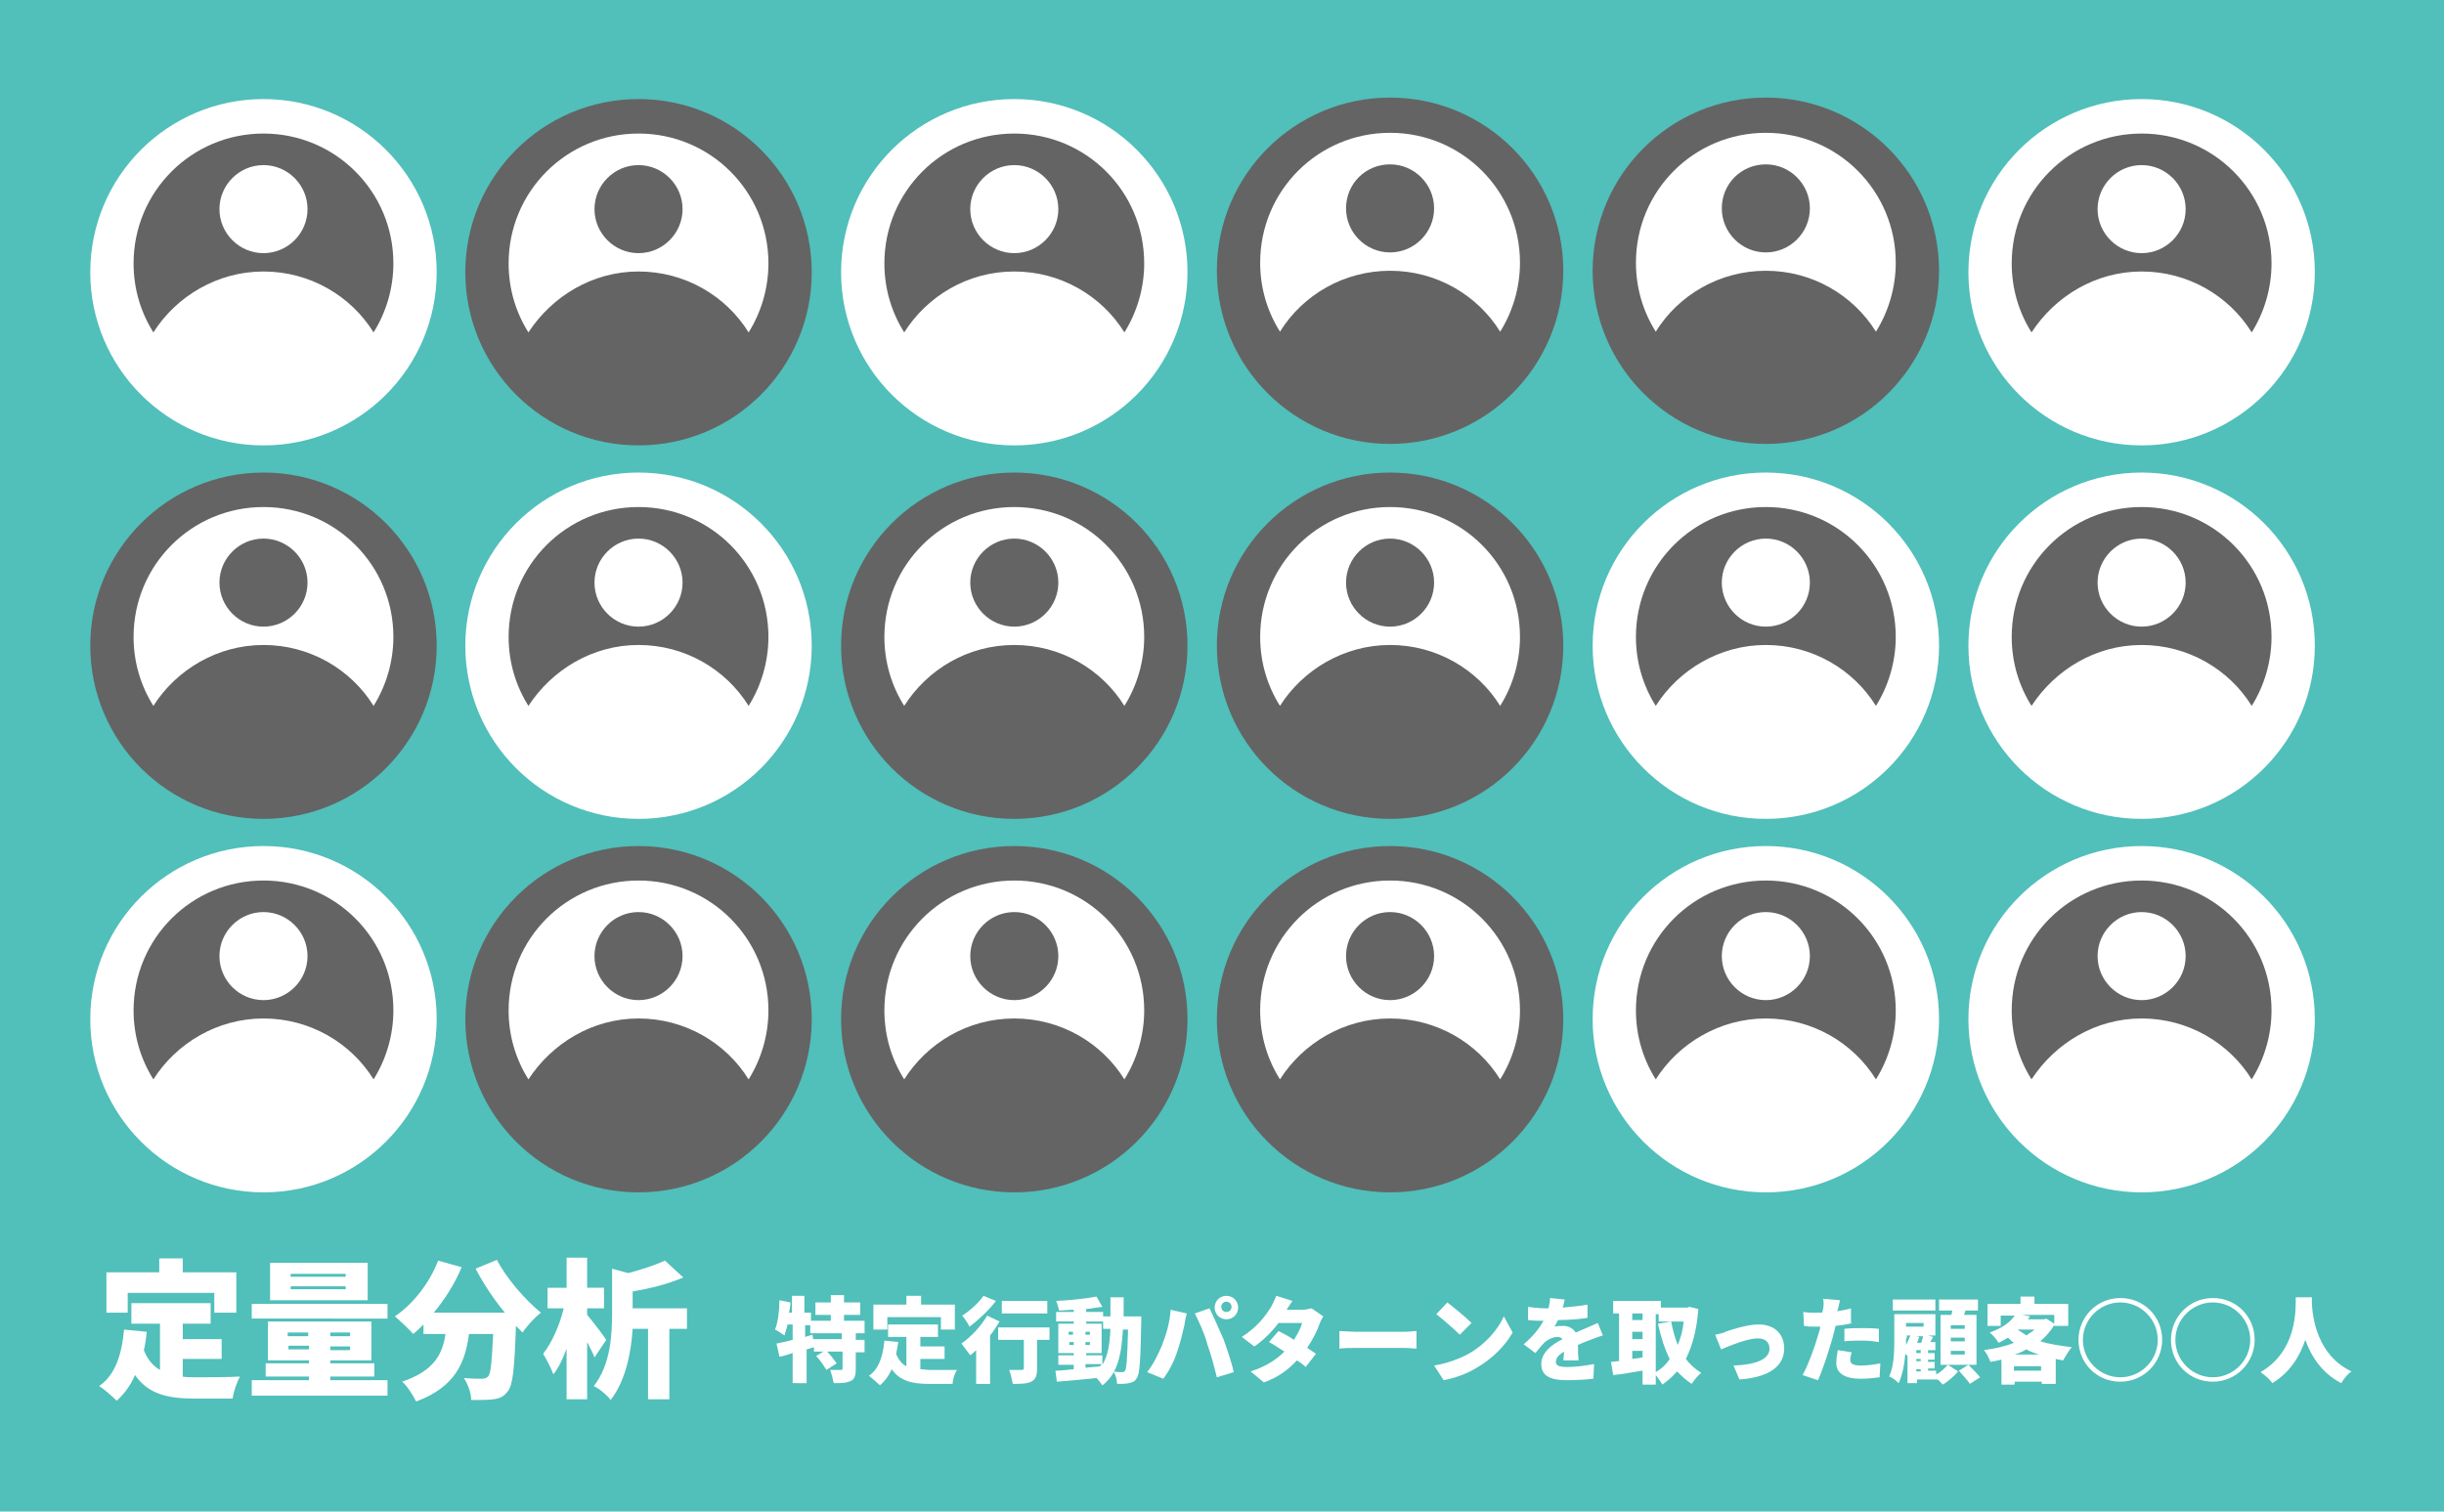 <?xml version="1.0" encoding="utf-8"?>
<!-- Generator: Adobe Illustrator 24.0.3, SVG Export Plug-In . SVG Version: 6.00 Build 0)  -->
<svg version="1.1" id="レイヤー_1" xmlns="http://www.w3.org/2000/svg" xmlns:xlink="http://www.w3.org/1999/xlink" x="0px"
	 y="0px" viewBox="0 0 333 206" style="enable-background:new 0 0 333 206;" xml:space="preserve">
<style type="text/css">
	.st0{fill:#51BFBA;}
	.st1{fill:#FFFFFF;}
	.st2{fill:#646464;}
</style>
<g>
	<rect class="st0" width="333" height="206"/>
	<g>
		<circle class="st1" cx="35.9" cy="37.1" r="23.6"/>
		<g>
			<path class="st2" d="M35.9,37c6.3,0,11.9,3.3,15,8.3c1.7-2.7,2.7-6,2.7-9.4c0-9.8-7.9-17.7-17.7-17.7c-9.8,0-17.7,7.9-17.7,17.7
				c0,3.5,1,6.7,2.7,9.4C24,40.4,29.6,37,35.9,37z M35.9,22.5c3.3,0,6,2.7,6,6c0,3.3-2.7,6-6,6c-3.3,0-6-2.7-6-6
				C29.9,25.2,32.6,22.5,35.9,22.5z"/>
		</g>
	</g>
	<g>
		<circle class="st2" cx="87" cy="37.1" r="23.6"/>
		<g>
			<path class="st1" d="M87,37c6.3,0,11.9,3.3,15,8.3c1.7-2.7,2.7-6,2.7-9.4c0-9.8-7.9-17.7-17.7-17.7c-9.8,0-17.7,7.9-17.7,17.7
				c0,3.5,1,6.7,2.7,9.4C75.2,40.4,80.7,37,87,37z M87,22.5c3.3,0,6,2.7,6,6c0,3.3-2.7,6-6,6c-3.3,0-6-2.7-6-6
				C81,25.2,83.7,22.5,87,22.5z"/>
		</g>
	</g>
	<g>
		<circle class="st1" cx="138.2" cy="37.1" r="23.6"/>
		<g>
			<path class="st2" d="M138.2,37c6.3,0,11.9,3.3,15,8.3c1.7-2.7,2.7-6,2.7-9.4c0-9.8-7.9-17.7-17.7-17.7c-9.8,0-17.7,7.9-17.7,17.7
				c0,3.5,1,6.7,2.7,9.4C126.3,40.4,131.8,37,138.2,37z M138.2,22.5c3.3,0,6,2.7,6,6c0,3.3-2.7,6-6,6c-3.3,0-6-2.7-6-6
				C132.2,25.2,134.9,22.5,138.2,22.5z"/>
		</g>
	</g>
	<g>
		<circle class="st1" cx="240.6" cy="88" r="23.6"/>
		<g>
			<path class="st2" d="M240.6,87.9c6.3,0,11.9,3.3,15,8.3c1.7-2.7,2.7-6,2.7-9.4c0-9.8-7.9-17.7-17.7-17.7
				c-9.8,0-17.7,7.9-17.7,17.7c0,3.5,1,6.7,2.7,9.4C228.7,91.3,234.3,87.9,240.6,87.9z M240.6,73.4c3.3,0,6,2.7,6,6c0,3.3-2.7,6-6,6
				c-3.3,0-6-2.7-6-6C234.6,76.1,237.3,73.4,240.6,73.4z"/>
		</g>
	</g>
	<g>
		<circle class="st1" cx="291.8" cy="88" r="23.6"/>
		<g>
			<path class="st2" d="M291.8,87.9c6.3,0,11.9,3.3,15,8.3c1.7-2.7,2.7-6,2.7-9.4c0-9.8-7.9-17.7-17.7-17.7
				c-9.8,0-17.7,7.9-17.7,17.7c0,3.5,1,6.7,2.7,9.4C280,91.3,285.5,87.9,291.8,87.9z M291.8,73.4c3.3,0,6,2.7,6,6c0,3.3-2.7,6-6,6
				c-3.3,0-6-2.7-6-6C285.8,76.1,288.5,73.4,291.8,73.4z"/>
		</g>
	</g>
	<g>
		<circle class="st1" cx="240.6" cy="138.9" r="23.6"/>
		<g>
			<path class="st2" d="M240.6,138.8c6.3,0,11.9,3.3,15,8.3c1.7-2.7,2.7-6,2.7-9.4c0-9.8-7.9-17.7-17.7-17.7
				c-9.8,0-17.7,7.9-17.7,17.7c0,3.5,1,6.7,2.7,9.4C228.7,142.2,234.3,138.8,240.6,138.8z M240.6,124.3c3.3,0,6,2.7,6,6
				c0,3.3-2.7,6-6,6c-3.3,0-6-2.7-6-6C234.6,127,237.3,124.3,240.6,124.3z"/>
		</g>
	</g>
	<g>
		<circle class="st1" cx="291.8" cy="138.9" r="23.6"/>
		<g>
			<path class="st2" d="M291.8,138.8c6.3,0,11.9,3.3,15,8.3c1.7-2.7,2.7-6,2.7-9.4c0-9.8-7.9-17.7-17.7-17.7
				c-9.8,0-17.7,7.9-17.7,17.7c0,3.5,1,6.7,2.7,9.4C280,142.2,285.5,138.8,291.8,138.8z M291.8,124.3c3.3,0,6,2.7,6,6
				c0,3.3-2.7,6-6,6c-3.3,0-6-2.7-6-6C285.8,127,288.5,124.3,291.8,124.3z"/>
		</g>
	</g>
	<g>
		<circle class="st2" cx="35.9" cy="88" r="23.6"/>
		<g>
			<path class="st1" d="M35.9,87.9c6.3,0,11.9,3.3,15,8.3c1.7-2.7,2.7-6,2.7-9.4c0-9.8-7.9-17.7-17.7-17.7
				c-9.8,0-17.7,7.9-17.7,17.7c0,3.5,1,6.7,2.7,9.4C24,91.3,29.6,87.9,35.9,87.9z M35.9,73.4c3.3,0,6,2.7,6,6c0,3.3-2.7,6-6,6
				c-3.3,0-6-2.7-6-6C29.9,76.1,32.6,73.4,35.9,73.4z"/>
		</g>
	</g>
	<g>
		<circle class="st1" cx="87" cy="88" r="23.6"/>
		<g>
			<path class="st2" d="M87,87.9c6.3,0,11.9,3.3,15,8.3c1.7-2.7,2.7-6,2.7-9.4c0-9.8-7.9-17.7-17.7-17.7c-9.8,0-17.7,7.9-17.7,17.7
				c0,3.5,1,6.7,2.7,9.4C75.2,91.3,80.7,87.9,87,87.9z M87,73.4c3.3,0,6,2.7,6,6c0,3.3-2.7,6-6,6c-3.3,0-6-2.7-6-6
				C81,76.1,83.7,73.4,87,73.4z"/>
		</g>
	</g>
	<g>
		<circle class="st2" cx="138.2" cy="88" r="23.6"/>
		<g>
			<path class="st1" d="M138.2,87.9c6.3,0,11.9,3.3,15,8.3c1.7-2.7,2.7-6,2.7-9.4c0-9.8-7.9-17.7-17.7-17.7
				c-9.8,0-17.7,7.9-17.7,17.7c0,3.5,1,6.7,2.7,9.4C126.3,91.3,131.8,87.9,138.2,87.9z M138.2,73.4c3.3,0,6,2.7,6,6c0,3.3-2.7,6-6,6
				c-3.3,0-6-2.7-6-6C132.2,76.1,134.9,73.4,138.2,73.4z"/>
		</g>
	</g>
	<g>
		<circle class="st1" cx="35.9" cy="138.9" r="23.6"/>
		<g>
			<path class="st2" d="M35.9,138.8c6.3,0,11.9,3.3,15,8.3c1.7-2.7,2.7-6,2.7-9.4c0-9.8-7.9-17.7-17.7-17.7
				c-9.8,0-17.7,7.9-17.7,17.7c0,3.5,1,6.7,2.7,9.4C24,142.2,29.6,138.8,35.9,138.8z M35.9,124.3c3.3,0,6,2.7,6,6c0,3.3-2.7,6-6,6
				c-3.3,0-6-2.7-6-6C29.9,127,32.6,124.3,35.9,124.3z"/>
		</g>
	</g>
	<g>
		<circle class="st2" cx="87" cy="138.9" r="23.6"/>
		<g>
			<path class="st1" d="M87,138.8c6.3,0,11.9,3.3,15,8.3c1.7-2.7,2.7-6,2.7-9.4c0-9.8-7.9-17.7-17.7-17.7c-9.8,0-17.7,7.9-17.7,17.7
				c0,3.5,1,6.7,2.7,9.4C75.2,142.2,80.7,138.8,87,138.8z M87,124.3c3.3,0,6,2.7,6,6c0,3.3-2.7,6-6,6c-3.3,0-6-2.7-6-6
				C81,127,83.7,124.3,87,124.3z"/>
		</g>
	</g>
	<g>
		<circle class="st2" cx="138.2" cy="138.9" r="23.6"/>
		<g>
			<path class="st1" d="M138.2,138.8c6.3,0,11.9,3.3,15,8.3c1.7-2.7,2.7-6,2.7-9.4c0-9.8-7.9-17.7-17.7-17.7
				c-9.8,0-17.7,7.9-17.7,17.7c0,3.5,1,6.7,2.7,9.4C126.3,142.2,131.8,138.8,138.2,138.8z M138.2,124.3c3.3,0,6,2.7,6,6
				c0,3.3-2.7,6-6,6c-3.3,0-6-2.7-6-6C132.2,127,134.9,124.3,138.2,124.3z"/>
		</g>
	</g>
	<g>
		<circle class="st2" cx="189.4" cy="88" r="23.6"/>
		<g>
			<path class="st1" d="M189.4,87.9c6.3,0,11.9,3.3,15,8.3c1.7-2.7,2.7-6,2.7-9.4c0-9.8-7.9-17.7-17.7-17.7
				c-9.8,0-17.7,7.9-17.7,17.7c0,3.5,1,6.7,2.7,9.4C177.5,91.3,183.1,87.9,189.4,87.9z M189.4,73.4c3.3,0,6,2.7,6,6c0,3.3-2.7,6-6,6
				c-3.3,0-6-2.7-6-6C183.4,76.1,186.1,73.4,189.4,73.4z"/>
		</g>
	</g>
	<g>
		<circle class="st2" cx="189.4" cy="36.9" r="23.6"/>
		<g>
			<path class="st1" d="M189.4,36.9c6.3,0,11.9,3.3,15,8.3c1.7-2.7,2.7-6,2.7-9.4c0-9.8-7.9-17.7-17.7-17.7
				c-9.8,0-17.7,7.9-17.7,17.7c0,3.5,1,6.7,2.7,9.4C177.5,40.2,183.1,36.9,189.4,36.9z M189.4,22.4c3.3,0,6,2.7,6,6c0,3.3-2.7,6-6,6
				c-3.3,0-6-2.7-6-6C183.4,25,186.1,22.4,189.4,22.4z"/>
		</g>
	</g>
	<g>
		<circle class="st2" cx="240.6" cy="36.9" r="23.6"/>
		<g>
			<path class="st1" d="M240.6,36.9c6.3,0,11.9,3.3,15,8.3c1.7-2.7,2.7-6,2.7-9.4c0-9.8-7.9-17.7-17.7-17.7
				c-9.8,0-17.7,7.9-17.7,17.7c0,3.5,1,6.7,2.7,9.4C228.7,40.2,234.3,36.9,240.6,36.9z M240.6,22.4c3.3,0,6,2.7,6,6c0,3.3-2.7,6-6,6
				c-3.3,0-6-2.7-6-6C234.6,25,237.3,22.4,240.6,22.4z"/>
		</g>
	</g>
	<g>
		<circle class="st2" cx="189.4" cy="138.9" r="23.6"/>
		<g>
			<path class="st1" d="M189.4,138.8c6.3,0,11.9,3.3,15,8.3c1.7-2.7,2.7-6,2.7-9.4c0-9.8-7.9-17.7-17.7-17.7
				c-9.8,0-17.7,7.9-17.7,17.7c0,3.5,1,6.7,2.7,9.4C177.5,142.2,183.1,138.8,189.4,138.8z M189.4,124.3c3.3,0,6,2.7,6,6
				c0,3.3-2.7,6-6,6c-3.3,0-6-2.7-6-6C183.4,127,186.1,124.3,189.4,124.3z"/>
		</g>
	</g>
	<g>
		<circle class="st1" cx="291.8" cy="37.1" r="23.6"/>
		<g>
			<path class="st2" d="M291.8,37c6.3,0,11.9,3.3,15,8.3c1.7-2.7,2.7-6,2.7-9.4c0-9.8-7.9-17.7-17.7-17.7c-9.8,0-17.7,7.9-17.7,17.7
				c0,3.5,1,6.7,2.7,9.4C280,40.4,285.5,37,291.8,37z M291.8,22.5c3.3,0,6,2.7,6,6c0,3.3-2.7,6-6,6c-3.3,0-6-2.7-6-6
				C285.8,25.2,288.5,22.5,291.8,22.5z"/>
		</g>
	</g>
	<g>
		<g>
			<path class="st1" d="M116.6,181.7v0.9h1.2v1.7h-1.2v2.3c0,0.9-0.2,1.4-0.7,1.6c-0.6,0.3-1.3,0.3-2.3,0.3
				c-0.1-0.5-0.3-1.3-0.5-1.8c0.5,0,1.2,0,1.4,0c0.2,0,0.3,0,0.3-0.2v-2.3h-2.1c0.5,0.5,1,1.2,1.3,1.6l-1.4,0.9
				c-0.3-0.5-0.9-1.4-1.4-1.9l1-0.6h-1.3v-0.6l-1,0.3v4.6H108v-4.1c-0.6,0.2-1.2,0.4-1.8,0.5l-0.4-1.8c0.6-0.1,1.4-0.3,2.2-0.5v-2.1
				h-0.7c-0.1,0.6-0.3,1-0.4,1.5c-0.3-0.2-0.9-0.6-1.3-0.8c0.4-1,0.6-2.6,0.6-4l1.5,0.3c0,0.5-0.1,0.9-0.2,1.4h0.4v-2.3h1.7v2.3h0.9
				v1.1h2.7v-0.8h-2.1v-1.7h2.1v-1h1.8v1h2.2v1.7h-2.2v0.8h2.8v1.7H116.6z M114.7,181.7h-4.3v-1.1h-0.7v1.6l1-0.3l0.1,0.6h3.9V181.7
				z"/>
			<path class="st1" d="M125.5,186.6c0.4,0,0.7,0.1,1.1,0.1c0.8,0,2.9,0,3.8,0c-0.3,0.4-0.6,1.3-0.6,1.9h-3.3c-2.2,0-3.9-0.4-5-2
				c-0.4,0.9-0.9,1.6-1.6,2.2c-0.3-0.3-1.1-1-1.5-1.3c1.4-1,1.9-2.7,2.1-4.8l1.9,0.2c-0.1,0.5-0.2,1.1-0.3,1.6
				c0.3,0.8,0.8,1.4,1.4,1.7v-4h-2.5v-1.7h6.8v1.7h-2.4v1.3h3.3v1.7h-3.3V186.6z M120.8,181.2H119v-3.4h4.5v-1.2h2v1.2h4.6v3.4h-1.9
				v-1.7h-7.3V181.2z"/>
			<path class="st1" d="M136.2,180.1c-0.4,0.6-0.8,1.3-1.3,1.9v6.6H133v-4.6c-0.3,0.3-0.5,0.5-0.8,0.7c-0.3-0.4-0.9-1.2-1.2-1.6
				c1.3-0.9,2.7-2.4,3.5-3.8L136.2,180.1z M135.7,177.3c-1,1.3-2.4,2.6-3.6,3.5c-0.2-0.4-0.7-1.2-1-1.5c1.1-0.7,2.3-1.8,2.9-2.7
				L135.7,177.3z M143,182.6h-1.7v4c0,0.9-0.2,1.4-0.8,1.7c-0.6,0.3-1.5,0.3-2.5,0.3c-0.1-0.5-0.3-1.4-0.5-1.9c0.6,0,1.5,0,1.7,0
				c0.2,0,0.3-0.1,0.3-0.2v-3.9H136v-1.7h7V182.6z M142.7,179h-6.2v-1.7h6.2V179z"/>
			<path class="st1" d="M155.5,179.4c0,0,0,0.6,0,0.8c-0.1,5.1-0.2,7-0.6,7.6c-0.3,0.5-0.6,0.6-1.1,0.7c-0.4,0.1-1,0.1-1.6,0.1
				c0-0.5-0.2-1.3-0.5-1.7c0.5,0.1,0.9,0.1,1.2,0.1c0.2,0,0.3-0.1,0.4-0.2c0.2-0.3,0.3-1.8,0.4-5.6H153c-0.2,3.4-0.7,6-2.8,7.6
				c-0.2-0.3-0.5-0.7-0.8-1c-1.9,0.2-3.9,0.4-5.4,0.5l-0.2-1.5c0.7,0,1.5-0.1,2.5-0.2V186h-2.1v-1.3h2.1v-0.3h-2.1v-4h2.1v-0.3h-2.4
				v-1.3h2.4v-0.3c-0.7,0-1.4,0.1-2,0.1c-0.1-0.4-0.2-0.9-0.4-1.3c1.9-0.1,4-0.3,5.5-0.6l0.8,1.4c-0.7,0.1-1.4,0.2-2.2,0.3v0.4h2.3
				v1.3h-2.3v0.3h2.1v4h-2.1v0.3h2.2v1.3c0.8-1.3,1-2.9,1.1-4.9h-1v-1.7h1c0-0.8,0-1.7,0-2.6h1.8c0,0.9,0,1.8,0,2.6H155.5z
				 M145.6,181.9h0.6v-0.4h-0.6V181.9z M146.3,183.3v-0.4h-0.6v0.4H146.3z M147.9,181.5v0.4h0.6v-0.4H147.9z M148.5,182.9h-0.6v0.4
				h0.6V182.9z M147.9,186.4c0.7-0.1,1.3-0.1,2-0.2c0.1-0.1,0.1-0.2,0.2-0.3h-2.2V186.4z"/>
			<path class="st1" d="M159.5,178.5l2.2,0.5c-0.1,0.4-0.3,1.2-0.3,1.5c-0.2,0.9-0.6,2.6-1,3.7c-0.4,1.3-1.2,2.8-1.9,3.7l-2.2-0.9
				c0.8-1,1.5-2.4,2-3.6C158.9,181.9,159.4,180.2,159.5,178.5z M162.8,179l2-0.7c0.5,1,1.4,3.1,1.9,4.2c0.4,1.1,1.1,3.1,1.4,4.5
				l-2.3,0.7c-0.4-1.6-0.8-3.1-1.3-4.5C164.2,181.9,163.3,180,162.8,179z M167.1,176.6c0.9,0,1.6,0.7,1.6,1.6c0,0.9-0.7,1.6-1.6,1.6
				c-0.9,0-1.6-0.7-1.6-1.6C165.5,177.3,166.2,176.6,167.1,176.6z M167.1,178.8c0.4,0,0.7-0.3,0.7-0.7c0-0.4-0.3-0.7-0.7-0.7
				s-0.7,0.3-0.7,0.7C166.4,178.5,166.7,178.8,167.1,178.8z"/>
			<path class="st1" d="M180.3,179.4c-0.2,0.3-0.4,0.7-0.5,1c-0.3,0.9-0.9,2.1-1.7,3.3c0.5,0.3,0.9,0.6,1.2,0.8l-1.4,1.8
				c-0.3-0.3-0.7-0.6-1.2-0.9c-1.1,1.2-2.5,2.3-4.5,3l-1.8-1.5c2.2-0.7,3.6-1.7,4.6-2.7c-0.8-0.5-1.5-1-2.1-1.3l1.3-1.5
				c0.6,0.3,1.4,0.7,2.1,1.2c0.5-0.8,1-1.7,1.1-2.3h-3.2c-0.9,1.2-2.1,2.4-3.3,3.2l-1.7-1.3c2.2-1.4,3.3-3,4-4.1
				c0.2-0.4,0.5-1,0.7-1.5l2.2,0.7c-0.3,0.4-0.6,0.9-0.8,1.2h2.1c0.4,0,0.9-0.1,1.3-0.2L180.3,179.4z"/>
			<path class="st1" d="M182.5,181.4c0.5,0,1.6,0.1,2.2,0.1h6.7c0.6,0,1.2-0.1,1.6-0.1v2.4c-0.3,0-1-0.1-1.6-0.1h-6.7
				c-0.7,0-1.7,0-2.2,0.1V181.4z"/>
			<path class="st1" d="M200.1,184.5c2.3-1.3,4-3.3,4.8-5.1l1.2,2.2c-1,1.8-2.8,3.6-4.9,4.8c-1.3,0.8-2.9,1.4-4.5,1.7l-1.3-2
				C197.2,185.8,198.8,185.2,200.1,184.5z M200.5,180.3l-1.6,1.6c-0.7-0.7-2.3-2.1-3.2-2.8l1.5-1.6
				C198.1,178.2,199.7,179.5,200.5,180.3z"/>
			<path class="st1" d="M213,185.5c0-0.3,0.1-0.8,0.1-1.3c-0.8,0.5-1.1,0.9-1.1,1.4c0,0.5,0.4,0.7,1.6,0.7c1.1,0,2.5-0.2,3.6-0.4
				l-0.1,2c-0.8,0.1-2.4,0.2-3.6,0.2c-2.1,0-3.5-0.5-3.5-2.2c0-1.6,1.5-2.7,2.9-3.4c-0.2-0.2-0.4-0.3-0.7-0.3
				c-0.6,0-1.4,0.4-1.8,0.8c-0.4,0.4-0.7,0.8-1.2,1.4l-1.6-1.2c1.2-1,2.1-2.1,2.7-3.2c-0.5,0-1.4,0-2.1-0.1v-1.8
				c0.6,0.1,1.6,0.2,2.3,0.2h0.5c0.1-0.6,0.2-1,0.2-1.4l2,0.2c-0.1,0.3-0.1,0.7-0.3,1.1c1.1-0.1,2.3-0.2,3.4-0.4l0,1.8
				c-1.2,0.2-2.7,0.3-4,0.3c-0.2,0.3-0.3,0.6-0.5,0.9c0.3-0.1,0.9-0.1,1.2-0.1c0.7,0,1.3,0.3,1.7,0.9c0.5-0.2,0.9-0.4,1.4-0.6
				c0.5-0.2,1.1-0.5,1.6-0.7l0.7,1.7c-0.4,0.1-1.2,0.4-1.7,0.6c-0.5,0.2-1.1,0.4-1.7,0.7c0,0.7,0,1.5,0.1,2.1H213z"/>
			<path class="st1" d="M231.4,178.4c-0.2,2.8-0.8,5-1.7,6.8c0.6,0.8,1.3,1.4,2.1,1.9c-0.4,0.3-1,1-1.3,1.5c-0.8-0.5-1.4-1.1-2-1.7
				c-0.6,0.7-1.3,1.3-2,1.8c-0.2-0.4-0.6-0.9-0.9-1.3v1.3h-1.8v-1.9c-1.4,0.2-2.8,0.5-4,0.6l-0.3-1.8c0.3,0,0.7-0.1,1.1-0.1V179
				h-0.8v-1.7h6.5v0.9h3.6l0.3-0.1L231.4,178.4z M222.4,179v0.9h1.4V179H222.4z M222.4,182.5h1.4v-1h-1.4V182.5z M223.8,185v-0.9
				h-1.4v1.1L223.8,185z M225.6,187c0.7-0.4,1.4-1,1.9-1.8c-0.7-1.4-1.2-3-1.6-4.8l1.8-0.3c0.2,1.1,0.5,2.2,0.9,3.2
				c0.4-1,0.7-2,0.8-3.2H226v-1h-0.4V187z"/>
			<path class="st1" d="M235.1,181.5c0.8-0.3,3-1,4.5-1c2.1,0,3.5,1.2,3.5,3.3c0,2.2-1.8,3.9-6.1,4.2l-0.8-1.9
				c2.9-0.1,4.9-0.8,4.9-2.3c0-0.9-0.6-1.4-1.6-1.4c-1.4,0-3.8,1-5,1.5l-0.8-2C234.1,181.8,234.8,181.7,235.1,181.5z"/>
			<path class="st1" d="M252.4,180.3c-0.7,0.2-1.5,0.3-2.3,0.4c-0.1,0.5-0.3,1.1-0.4,1.6c-0.5,1.7-1.3,4.3-2,5.8l-2.1-0.7
				c0.7-1.2,1.7-3.9,2.2-5.7c0.1-0.3,0.2-0.6,0.2-0.9c-0.2,0-0.4,0-0.6,0c-0.6,0-1.1,0-1.6-0.1l-0.1-1.9c0.7,0.1,1.1,0.1,1.6,0.1
				c0.3,0,0.7,0,1,0c0-0.2,0.1-0.4,0.1-0.5c0.1-0.5,0.1-1.1,0-1.4l2.3,0.2c-0.1,0.4-0.2,1-0.3,1.3l-0.1,0.2c0.6-0.1,1.3-0.2,1.9-0.4
				V180.3z M252.3,184.3c-0.1,0.3-0.2,0.7-0.2,1c0,0.5,0.3,0.8,1.4,0.8c0.8,0,1.7-0.1,2.7-0.3l-0.1,1.9c-0.7,0.1-1.6,0.2-2.6,0.2
				c-2.2,0-3.3-0.8-3.3-2.1c0-0.6,0.1-1.3,0.2-1.8L252.3,184.3z M251.3,181.1c0.7-0.1,1.7-0.1,2.5-0.1c0.7,0,1.5,0,2.2,0.1l0,1.8
				c-0.6-0.1-1.4-0.2-2.2-0.2c-0.9,0-1.7,0-2.5,0.1V181.1z"/>
			<path class="st1" d="M265.4,186l1.4,0.9c-0.5,0.6-1.4,1.4-2.1,1.8c-0.2-0.2-0.4-0.5-0.7-0.7v0h-2.8v0.5h-1.3v-3.7
				c-0.1-0.1-0.2-0.2-0.3-0.3c-0.1,1.4-0.4,2.9-0.9,4c-0.3-0.3-0.9-0.8-1.3-0.9c0.7-1.5,0.7-3.6,0.7-5.2v-3.3h5.6v2.9h-1l0.7,0.2
				c-0.1,0.2-0.2,0.4-0.4,0.7h0.7v1.1h-1v0.4h0.9v0.9h-0.9v0.3h0.9v0.9h-0.9v0.3h1.1v0.5C264.5,187,265,186.4,265.4,186h-1v-6.8h1.5
				c0-0.2,0.1-0.4,0.1-0.6h-1.8v-1.5h5.3v1.5h-1.7l-0.2,0.6h1.7v6.8H265.4z M263.7,178.6h-5.8v-1.5h5.8V178.6z M259.7,182.4
				c0,0.3,0,0.6,0,0.9c0.2-0.4,0.4-0.8,0.6-1.3h-0.5V182.4z M259.7,180.3v0.5h2.4v-0.5H259.7z M261.7,184h-0.6v0.4h0.6V184z
				 M261.7,185.2h-0.6v0.3h0.6V185.2z M261.1,186.9h0.6v-0.3h-0.6V186.9z M261.8,182.9c0.1-0.3,0.2-0.6,0.2-0.8h-0.9l0.4,0.1
				c-0.1,0.3-0.2,0.5-0.3,0.8H261.8z M267.7,180.6h-1.9v0.5h1.9V180.6z M267.7,182.3h-1.9v0.5h1.9V182.3z M267.7,184.1h-1.9v0.5h1.9
				V184.1z M268.2,186c0.5,0.5,1.2,1.2,1.6,1.7l-1.4,0.9c-0.3-0.5-1-1.2-1.5-1.8L268.2,186z"/>
			<path class="st1" d="M279.9,180.6c-0.5,0.8-1.2,1.6-1.9,2.2c1.3,0.4,2.7,0.6,4.3,0.8c-0.4,0.4-0.9,1.3-1.2,1.8
				c-0.4-0.1-0.7-0.1-1-0.2v3.4h-1.9v-0.3h-3.7v0.4h-1.8v-3.4c-0.5,0.1-1,0.2-1.5,0.3c-0.2-0.5-0.5-1.2-0.9-1.6
				c1.5-0.2,2.9-0.5,4.1-1c-0.3-0.2-0.5-0.4-0.8-0.7c-0.4,0.2-0.8,0.5-1.3,0.7c-0.2-0.4-0.8-1.1-1.2-1.4c1.7-0.6,2.8-1.4,3.4-2.3
				h-1.9v1.4h-1.8v-3h4.5v-1h1.9v1h4.6v3H279.9z M278.1,186.8v-0.6h-3.7v0.6H278.1z M277.8,184.6c-0.6-0.2-1.2-0.4-1.7-0.7
				c-0.5,0.3-1,0.5-1.6,0.7H277.8z M274.9,181.2c0.4,0.3,0.8,0.5,1.2,0.8c0.4-0.3,0.8-0.5,1.1-0.8L274.9,181.2L274.9,181.2z
				 M275.5,179.2l1.1,0.2c-0.1,0.1-0.2,0.3-0.3,0.4h2.2l0.3-0.1l1.1,0.7v-1.2H275.5z"/>
			<path class="st1" d="M283.2,182.6c0-3.1,2.5-5.7,5.7-5.7s5.7,2.5,5.7,5.7c0,3.1-2.5,5.7-5.7,5.7S283.2,185.8,283.2,182.6z
				 M288.9,187.7c2.8,0,5.1-2.3,5.1-5.1c0-2.8-2.3-5.1-5.1-5.1c-2.8,0-5.1,2.3-5.1,5.1C283.8,185.4,286.1,187.7,288.9,187.7z"/>
			<path class="st1" d="M295.8,182.6c0-3.1,2.5-5.7,5.7-5.7s5.7,2.5,5.7,5.7c0,3.1-2.5,5.7-5.7,5.7S295.8,185.8,295.8,182.6z
				 M301.5,187.7c2.8,0,5.1-2.3,5.1-5.1c0-2.8-2.3-5.1-5.1-5.1c-2.8,0-5.1,2.3-5.1,5.1C296.4,185.4,298.7,187.7,301.5,187.7z"/>
			<path class="st1" d="M315,176.9c0,0.2,0,0.5,0,0.8c0.1,1.8,0.7,7,5.4,9.2c-0.6,0.4-1.1,1.1-1.4,1.6c-2.7-1.4-4.1-3.7-4.9-5.9
				c-0.7,2.1-2,4.4-4.5,5.9c-0.3-0.5-0.9-1-1.6-1.5c5-2.9,4.8-8.5,4.8-10.2H315z"/>
		</g>
	</g>
	<g>
		<g>
			<path class="st1" d="M24.8,187.6c0.6,0.1,1.2,0.1,1.8,0.1c1.3,0,4.6,0,6.1-0.1c-0.4,0.7-0.9,2.1-1,3h-5.3c-3.5,0-6.2-0.6-8-3.2
				c-0.6,1.4-1.5,2.6-2.5,3.5c-0.5-0.5-1.7-1.6-2.4-2c2.2-1.5,3.1-4.3,3.4-7.7l3.1,0.3c-0.1,0.9-0.2,1.7-0.4,2.5
				c0.5,1.3,1.3,2.2,2.2,2.7v-6.3h-3.9v-2.8h10.8v2.8h-3.8v2.1h5.3v2.7h-5.3V187.6z M17.4,178.9h-2.9v-5.5h7.2v-1.9h3.2v1.9h7.3v5.5
				h-3v-2.7H17.4V178.9z"/>
			<path class="st1" d="M52.8,177.7v2H34.3v-2H52.8z M44.9,188.1h7.9v2.1H34.3v-2.1h7.8v-0.5h-5.9v-1.8h5.9v-0.4h-5.6v-5.3h14.1v5.3
				h-5.6v0.4h6v1.8h-6V188.1z M50.1,177.2H36.8v-5.1h13.3V177.2z M39.2,182.1h2.8v-0.5h-2.8V182.1z M42.1,183.9v-0.5h-2.8v0.5H42.1z
				 M47.1,173.6h-7.5v0.4h7.5V173.6z M47.1,175.3h-7.5v0.4h7.5V175.3z M47.7,181.6h-2.7v0.5h2.7V181.6z M47.7,183.5h-2.7v0.5h2.7
				V183.5z"/>
			<path class="st1" d="M67.7,171.7c1.3,2.5,3.8,5.4,6,7.2c-0.8,0.6-1.9,1.8-2.5,2.7c-0.3-0.3-0.6-0.6-0.9-0.9
				c-0.2,5.7-0.4,8-1.1,8.9c-0.6,0.8-1.2,1-2,1.1c-0.7,0.1-1.8,0.1-3,0.1c0-0.9-0.4-2.1-1-3c1,0.1,2,0.1,2.5,0.1
				c0.3,0,0.6-0.1,0.8-0.3c0.4-0.4,0.5-2.1,0.7-5.8h-3.3c-0.5,3.8-1.8,7.2-7.2,9.2c-0.4-0.8-1.2-2.1-1.9-2.7
				c4.4-1.5,5.5-3.8,5.9-6.5h-3v-1.3c-0.5,0.5-0.9,0.9-1.4,1.3c-0.5-0.6-1.8-1.8-2.5-2.4c2.5-1.7,4.7-4.5,5.9-7.6l3.2,0.9
				c-0.9,2.2-2.3,4.4-3.8,6.2h9.7c-1.5-1.8-2.9-3.9-4-6L67.7,171.7z"/>
			<path class="st1" d="M81,185c-0.2-0.6-0.6-1.3-1-2.1v7.8h-2.8v-6.9c-0.5,1.4-1.1,2.6-1.8,3.5c-0.3-0.8-0.9-2-1.4-2.8
				c1.2-1.5,2.3-4,2.8-6.2h-2.2v-2.8h2.6v-4.1H80v4.1h2.3v2.8H80v0.9c0.7,0.8,2.3,2.9,2.6,3.4L81,185z M93.6,181.1h-2.4v9.6h-2.9
				v-9.6h-2.1c-0.2,3.1-0.9,7-3,9.7c-0.4-0.6-1.6-1.6-2.3-1.9c2.3-2.9,2.5-7,2.5-10v-6l2.2,0.6c1.9-0.5,3.7-1.1,5-1.7l2.5,2.3
				c-2.1,0.9-4.5,1.5-6.9,1.9v2.3h7.4V181.1z"/>
		</g>
	</g>
</g>
</svg>
